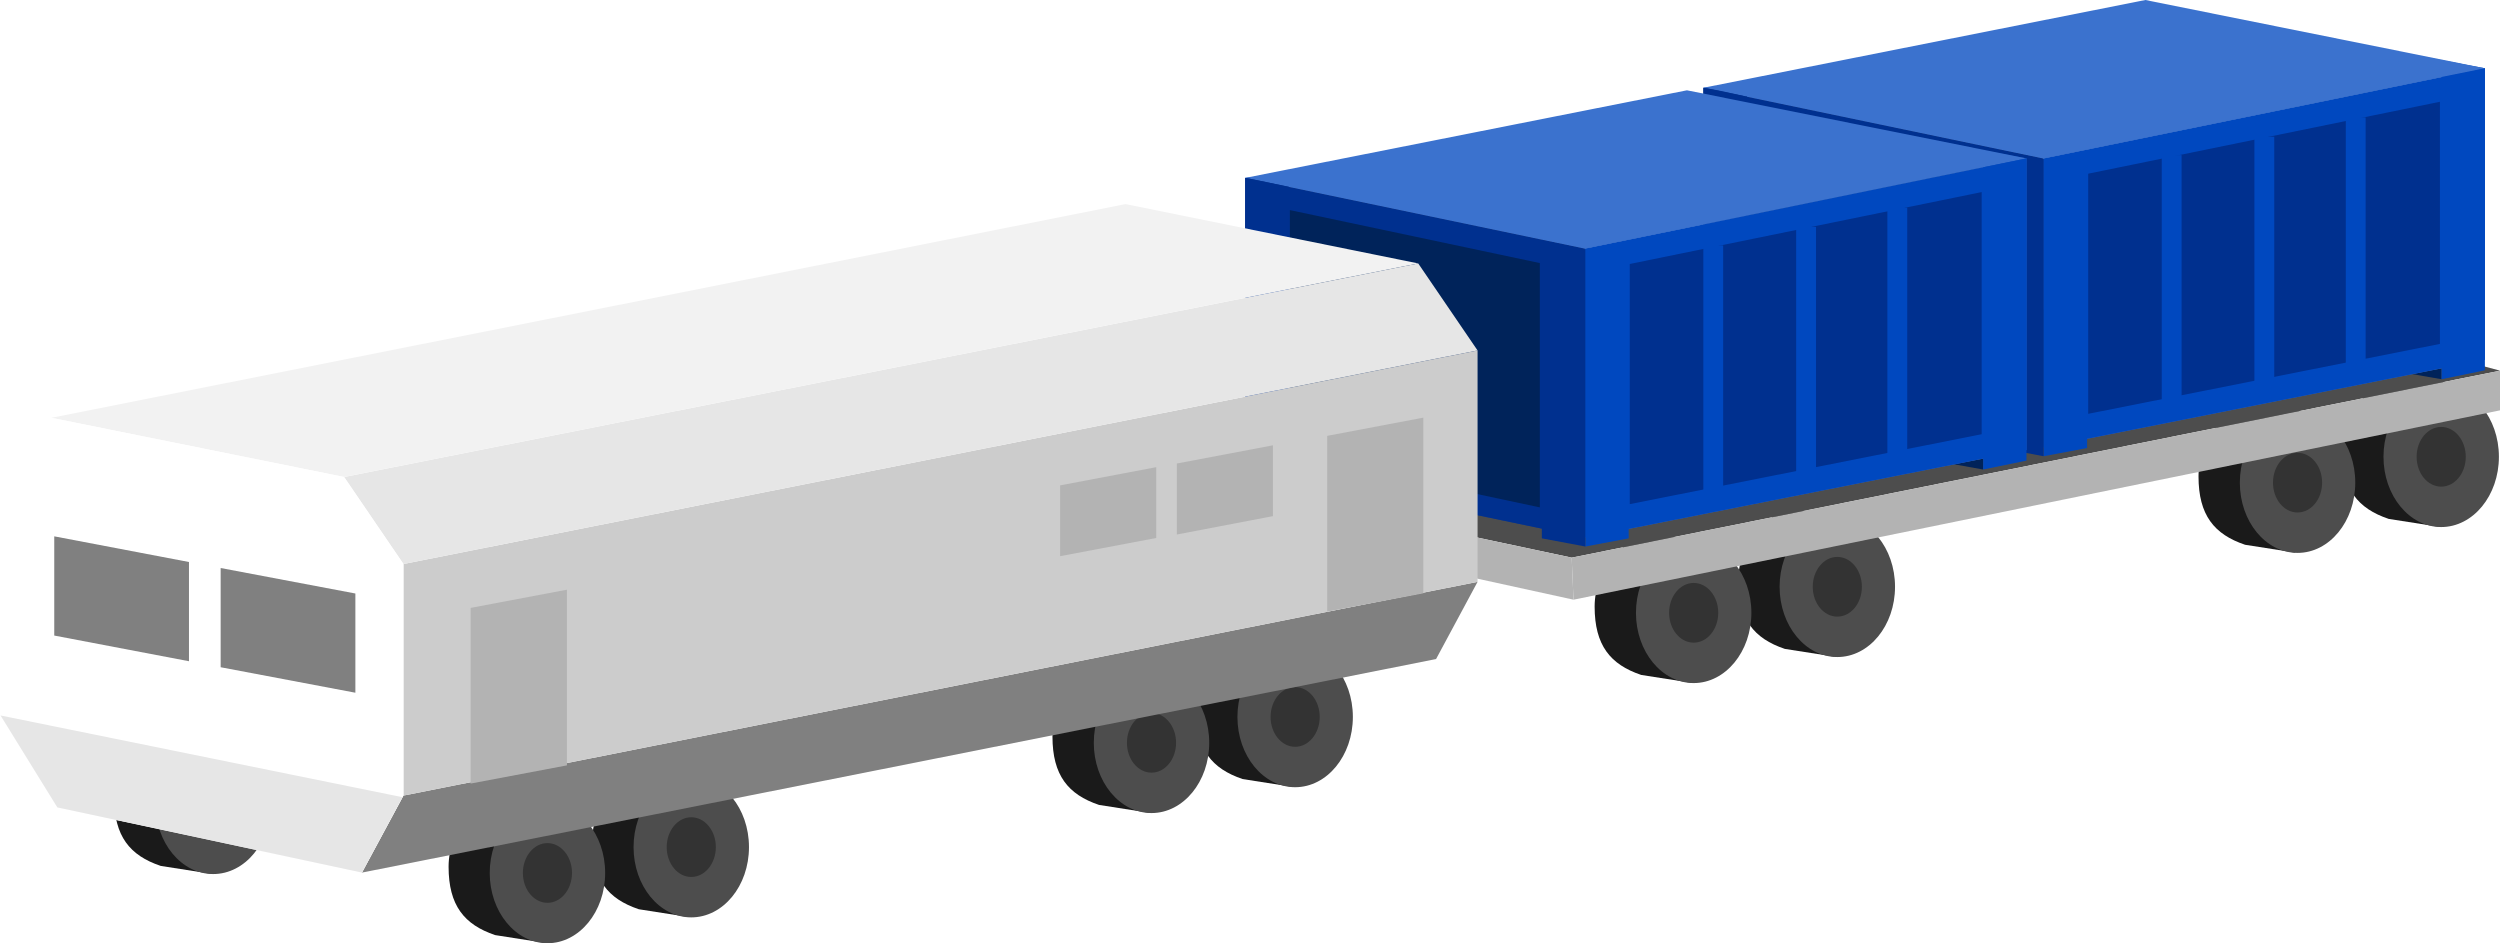 <?xml version="1.0" encoding="UTF-8"?>
<svg id="_レイヤー_2" data-name="レイヤー 2" xmlns="http://www.w3.org/2000/svg" width="137.32" height="51.81" viewBox="0 0 137.32 51.81">
  <defs>
    <style>
      .cls-1 {
        fill: #f2f2f2;
      }

      .cls-1, .cls-2, .cls-3, .cls-4, .cls-5, .cls-6, .cls-7, .cls-8, .cls-9, .cls-10, .cls-11, .cls-12, .cls-13, .cls-14, .cls-15, .cls-16 {
        stroke-width: 0px;
      }

      .cls-2 {
        fill: #4d4d4d;
      }

      .cls-3 {
        fill: gray;
      }

      .cls-4 {
        fill: #3b72ce;
      }

      .cls-5 {
        fill: #1a1a1a;
      }

      .cls-6 {
        fill: #4266ac;
      }

      .cls-7 {
        fill: #223e77;
      }

      .cls-8 {
        fill: #224c9e;
      }

      .cls-9 {
        fill: #ccc;
      }

      .cls-10 {
        fill: #b3b3b3;
      }

      .cls-11 {
        fill: #333;
      }

      .cls-12 {
        fill: #fff;
      }

      .cls-13 {
        fill: #e6e6e6;
      }

      .cls-14 {
        fill: #00308f;
      }

      .cls-15 {
        fill: #00235a;
      }

      .cls-16 {
        fill: #0048bf;
      }
    </style>
  </defs>
  <g id="layout">
    <g>
      <g>
        <path class="cls-5" d="M131.2,28.5c-1.69-.57-2.55-1.63-2.55-3.75s1.65-3.85,3.07-3.85l2.49.07-.27,7.96-2.75-.43Z"/>
        <ellipse class="cls-2" cx="134.09" cy="25.09" rx="3.17" ry="3.86"/>
        <ellipse class="cls-11" cx="134.09" cy="25.09" rx="1.35" ry="1.64"/>
        <path class="cls-5" d="M123.31,29.92c-1.69-.57-2.55-1.63-2.55-3.75s1.65-3.85,3.07-3.85l2.49.07-.27,7.96-2.75-.43Z"/>
        <ellipse class="cls-2" cx="126.2" cy="26.51" rx="3.17" ry="3.86"/>
        <ellipse class="cls-11" cx="126.2" cy="26.51" rx="1.35" ry="1.64"/>
        <path class="cls-5" d="M98.03,35.64c-1.69-.57-2.55-1.63-2.55-3.75s1.65-3.85,3.07-3.85l2.49.07-.27,7.96-2.75-.43Z"/>
        <ellipse class="cls-2" cx="100.92" cy="32.23" rx="3.17" ry="3.86"/>
        <ellipse class="cls-11" cx="100.92" cy="32.23" rx="1.35" ry="1.64"/>
        <path class="cls-5" d="M90.14,37.07c-1.69-.57-2.55-1.63-2.55-3.75s1.65-3.85,3.07-3.85l2.49.07-.27,7.96-2.75-.43Z"/>
        <ellipse class="cls-2" cx="93.03" cy="33.66" rx="3.17" ry="3.86"/>
        <ellipse class="cls-11" cx="93.03" cy="33.66" rx="1.35" ry="1.64"/>
        <polygon class="cls-2" points="86.33 30.63 137.32 20.36 119.14 15.5 68.01 26.73 86.33 30.63"/>
        <polygon class="cls-10" points="86.43 32.94 137.32 22.54 137.32 20.36 86.33 30.63 86.43 32.94"/>
        <polygon class="cls-10" points="86.43 32.94 68.01 28.91 68.01 26.73 86.33 30.63 86.43 32.94"/>
        <g>
          <polygon class="cls-15" points="95.96 21.05 95.96 21.62 97.63 21.36 95.96 21.05"/>
          <polygon class="cls-15" points="134.11 20.23 134.11 20.83 132.44 20.54 134.11 20.23"/>
          <g>
            <polygon class="cls-6" points="136.49 19.76 112.23 24.58 112.23 8.71 136.49 3.75 136.49 19.76"/>
            <polygon class="cls-8" points="134.02 18.89 114.7 22.73 114.7 9.54 134.02 5.59 134.02 18.89"/>
            <polygon class="cls-16" points="125.55 1.72 93.57 4.82 112.23 8.71 136.49 3.75 125.55 1.72"/>
            <polygon class="cls-7" points="93.57 4.82 112.23 8.71 112.23 24.58 93.57 20.69 93.57 4.82"/>
            <rect class="cls-6" x="129.03" y="5.98" width="1.09" height="14.23" transform="translate(259.16 26.2) rotate(-180)"/>
            <rect class="cls-6" x="123.97" y="6.73" width="1.09" height="14.23" transform="translate(249.02 27.69) rotate(-180)"/>
            <rect class="cls-6" x="118.65" y="8.43" width="1.09" height="14.23" transform="translate(238.38 31.09) rotate(-180)"/>
          </g>
          <g>
            <polygon class="cls-16" points="136.49 19.76 112.23 24.58 112.23 8.71 136.49 3.75 136.49 19.76"/>
            <polygon class="cls-14" points="134.02 18.89 114.7 22.73 114.7 9.54 134.02 5.59 134.02 18.89"/>
            <polygon class="cls-4" points="117.84 0 93.57 4.82 112.23 8.71 136.49 3.75 117.84 0"/>
            <polygon class="cls-14" points="93.57 4.82 112.23 8.71 112.23 24.58 93.57 20.69 93.57 4.82"/>
            <rect class="cls-16" x="123.83" y="7.5" width="1.09" height="14.23" transform="translate(248.75 29.24) rotate(-180)"/>
            <rect class="cls-16" x="128.86" y="6.45" width="1.09" height="14.23" transform="translate(258.8 27.13) rotate(-180)"/>
            <rect class="cls-16" x="118.75" y="8.52" width="1.09" height="14.23" transform="translate(238.58 31.27) rotate(-180)"/>
          </g>
          <polygon class="cls-16" points="134.11 20.83 136.49 20.34 136.49 3.75 134.11 4.23 134.11 20.83"/>
          <polygon class="cls-16" points="114.64 8.26 114.64 24.61 112.25 25.06 112.25 8.74 114.64 8.26"/>
          <polygon class="cls-14" points="94.4 4.97 95.93 5.3 95.96 5.29 95.96 21.62 93.57 21.16 93.57 4.82 94.4 4.97"/>
          <polygon class="cls-15" points="109.76 22.91 96.03 20 96.03 6.59 109.76 9.5 109.76 22.91"/>
          <polygon class="cls-14" points="110.69 8.42 112.23 8.74 112.25 8.74 112.25 25.06 109.87 24.61 109.87 8.26 110.69 8.42"/>
        </g>
        <g>
          <polygon class="cls-15" points="70.78 26.01 70.78 26.57 72.45 26.31 70.78 26.01"/>
          <polygon class="cls-15" points="108.93 25.19 108.93 25.79 107.26 25.49 108.93 25.19"/>
          <g>
            <polygon class="cls-6" points="111.31 24.72 87.05 29.53 87.05 13.66 111.31 8.7 111.31 24.72"/>
            <polygon class="cls-8" points="108.85 23.85 89.52 27.69 89.52 14.5 108.85 10.55 108.85 23.85"/>
            <polygon class="cls-16" points="100.37 6.67 68.4 9.77 87.05 13.66 111.31 8.7 100.37 6.67"/>
            <polygon class="cls-7" points="68.4 9.77 87.05 13.66 87.05 29.53 68.4 25.64 68.4 9.77"/>
            <rect class="cls-6" x="103.86" y="10.94" width="1.09" height="14.23" transform="translate(208.8 36.11) rotate(-180)"/>
            <rect class="cls-6" x="98.79" y="11.69" width="1.09" height="14.23" transform="translate(198.67 37.61) rotate(-180)"/>
            <rect class="cls-6" x="93.47" y="13.38" width="1.09" height="14.23" transform="translate(188.03 41) rotate(-180)"/>
          </g>
          <g>
            <polygon class="cls-16" points="111.31 24.72 87.05 29.53 87.05 13.66 111.31 8.7 111.31 24.72"/>
            <polygon class="cls-14" points="108.85 23.85 89.52 27.69 89.52 14.5 108.85 10.55 108.85 23.85"/>
            <polygon class="cls-4" points="92.66 4.96 68.4 9.77 87.05 13.66 111.31 8.7 92.66 4.96"/>
            <polygon class="cls-14" points="68.4 9.77 87.05 13.66 87.05 29.53 68.4 25.64 68.4 9.77"/>
            <rect class="cls-16" x="98.65" y="12.46" width="1.09" height="14.23" transform="translate(198.4 39.15) rotate(-180)"/>
            <rect class="cls-16" x="103.68" y="11.4" width="1.09" height="14.23" transform="translate(208.44 37.04) rotate(-180)"/>
            <rect class="cls-16" x="93.57" y="13.47" width="1.09" height="14.23" transform="translate(188.22 41.18) rotate(-180)"/>
          </g>
          <polygon class="cls-16" points="108.93 25.79 111.31 25.3 111.31 8.7 108.93 9.19 108.93 25.79"/>
          <polygon class="cls-16" points="89.46 13.22 89.46 29.57 87.08 30.02 87.08 13.69 89.46 13.22"/>
          <polygon class="cls-14" points="69.22 9.93 70.75 10.25 70.78 10.25 70.78 26.57 68.4 26.12 68.4 9.77 69.22 9.93"/>
          <polygon class="cls-15" points="84.58 27.87 70.85 24.95 70.85 11.54 84.58 14.45 84.58 27.87"/>
          <polygon class="cls-14" points="85.51 13.37 87.05 13.7 87.08 13.69 87.08 30.02 84.69 29.57 84.69 13.22 85.51 13.37"/>
        </g>
      </g>
      <g>
        <g>
          <path class="cls-5" d="M68.25,42.79c-1.69-.57-2.55-1.63-2.55-3.75s1.65-3.85,3.07-3.85l2.49.07-.27,7.96-2.75-.43Z"/>
          <ellipse class="cls-2" cx="71.14" cy="39.38" rx="3.17" ry="3.86"/>
          <ellipse class="cls-11" cx="71.14" cy="39.38" rx="1.35" ry="1.64"/>
          <path class="cls-5" d="M60.36,44.21c-1.69-.57-2.55-1.63-2.55-3.75s1.65-3.85,3.07-3.85l2.49.07-.27,7.96-2.75-.43Z"/>
          <ellipse class="cls-2" cx="63.25" cy="40.8" rx="3.17" ry="3.86"/>
          <ellipse class="cls-11" cx="63.25" cy="40.8" rx="1.35" ry="1.64"/>
          <path class="cls-5" d="M35.08,49.94c-1.69-.57-2.55-1.63-2.55-3.75s1.65-3.85,3.07-3.85l2.49.07-.27,7.96-2.75-.43Z"/>
          <ellipse class="cls-2" cx="37.97" cy="46.53" rx="3.17" ry="3.86"/>
          <ellipse class="cls-11" cx="37.97" cy="46.53" rx="1.35" ry="1.64"/>
          <path class="cls-5" d="M27.19,51.36c-1.69-.57-2.55-1.63-2.55-3.75s1.65-3.85,3.07-3.85l2.49.07-.27,7.96-2.75-.43Z"/>
          <ellipse class="cls-2" cx="30.07" cy="47.95" rx="3.17" ry="3.86"/>
          <ellipse class="cls-11" cx="30.07" cy="47.95" rx="1.35" ry="1.64"/>
          <path class="cls-5" d="M8.82,47.56c-1.69-.57-2.55-1.63-2.55-3.75s1.65-3.85,3.07-3.85l2.49.07-.27,7.96-2.75-.43Z"/>
          <ellipse class="cls-2" cx="11.71" cy="44.15" rx="3.17" ry="3.86"/>
          <ellipse class="cls-11" cx="11.71" cy="44.15" rx="1.35" ry="1.64"/>
        </g>
        <polygon class="cls-3" points="81.16 31.96 22.16 43.7 19.88 47.93 78.88 36.2 81.16 31.96"/>
        <polygon class="cls-9" points="81.16 31.96 22.16 43.7 22.16 30.98 81.16 19.25 81.16 31.96"/>
        <polygon class="cls-13" points="77.9 14.47 18.9 26.2 22.16 30.98 81.16 19.25 77.9 14.47"/>
        <polygon class="cls-1" points="77.9 14.47 18.9 26.2 2.82 22.95 61.82 11.21 77.9 14.47"/>
        <polygon class="cls-12" points="19.88 47.93 3.15 44.35 0 39.24 0 26.86 2.82 22.95 18.9 26.2 22.16 30.98 22.16 43.7 19.88 47.93"/>
        <polygon class="cls-13" points=".03 39.3 3.15 44.35 19.88 47.93 22.11 43.79 .03 39.3"/>
        <g>
          <polygon class="cls-3" points="10.38 30.87 2.98 29.46 2.98 34.91 10.38 36.32 10.38 30.87"/>
          <polygon class="cls-3" points="12.12 31.2 12.12 36.65 19.52 38.05 19.52 32.6 12.12 31.2"/>
        </g>
        <polygon class="cls-10" points="58.23 26.66 63.51 25.66 63.51 29.55 58.23 30.55 58.23 26.66"/>
        <polygon class="cls-10" points="64.64 25.46 69.92 24.46 69.92 28.35 64.64 29.36 64.64 25.46"/>
        <polygon class="cls-10" points="72.9 23.94 78.18 22.94 78.18 32.59 72.9 33.59 72.9 23.94"/>
        <polygon class="cls-10" points="25.85 33.39 31.14 32.39 31.14 42.04 25.85 43.04 25.85 33.39"/>
      </g>
    </g>
  </g>
</svg>